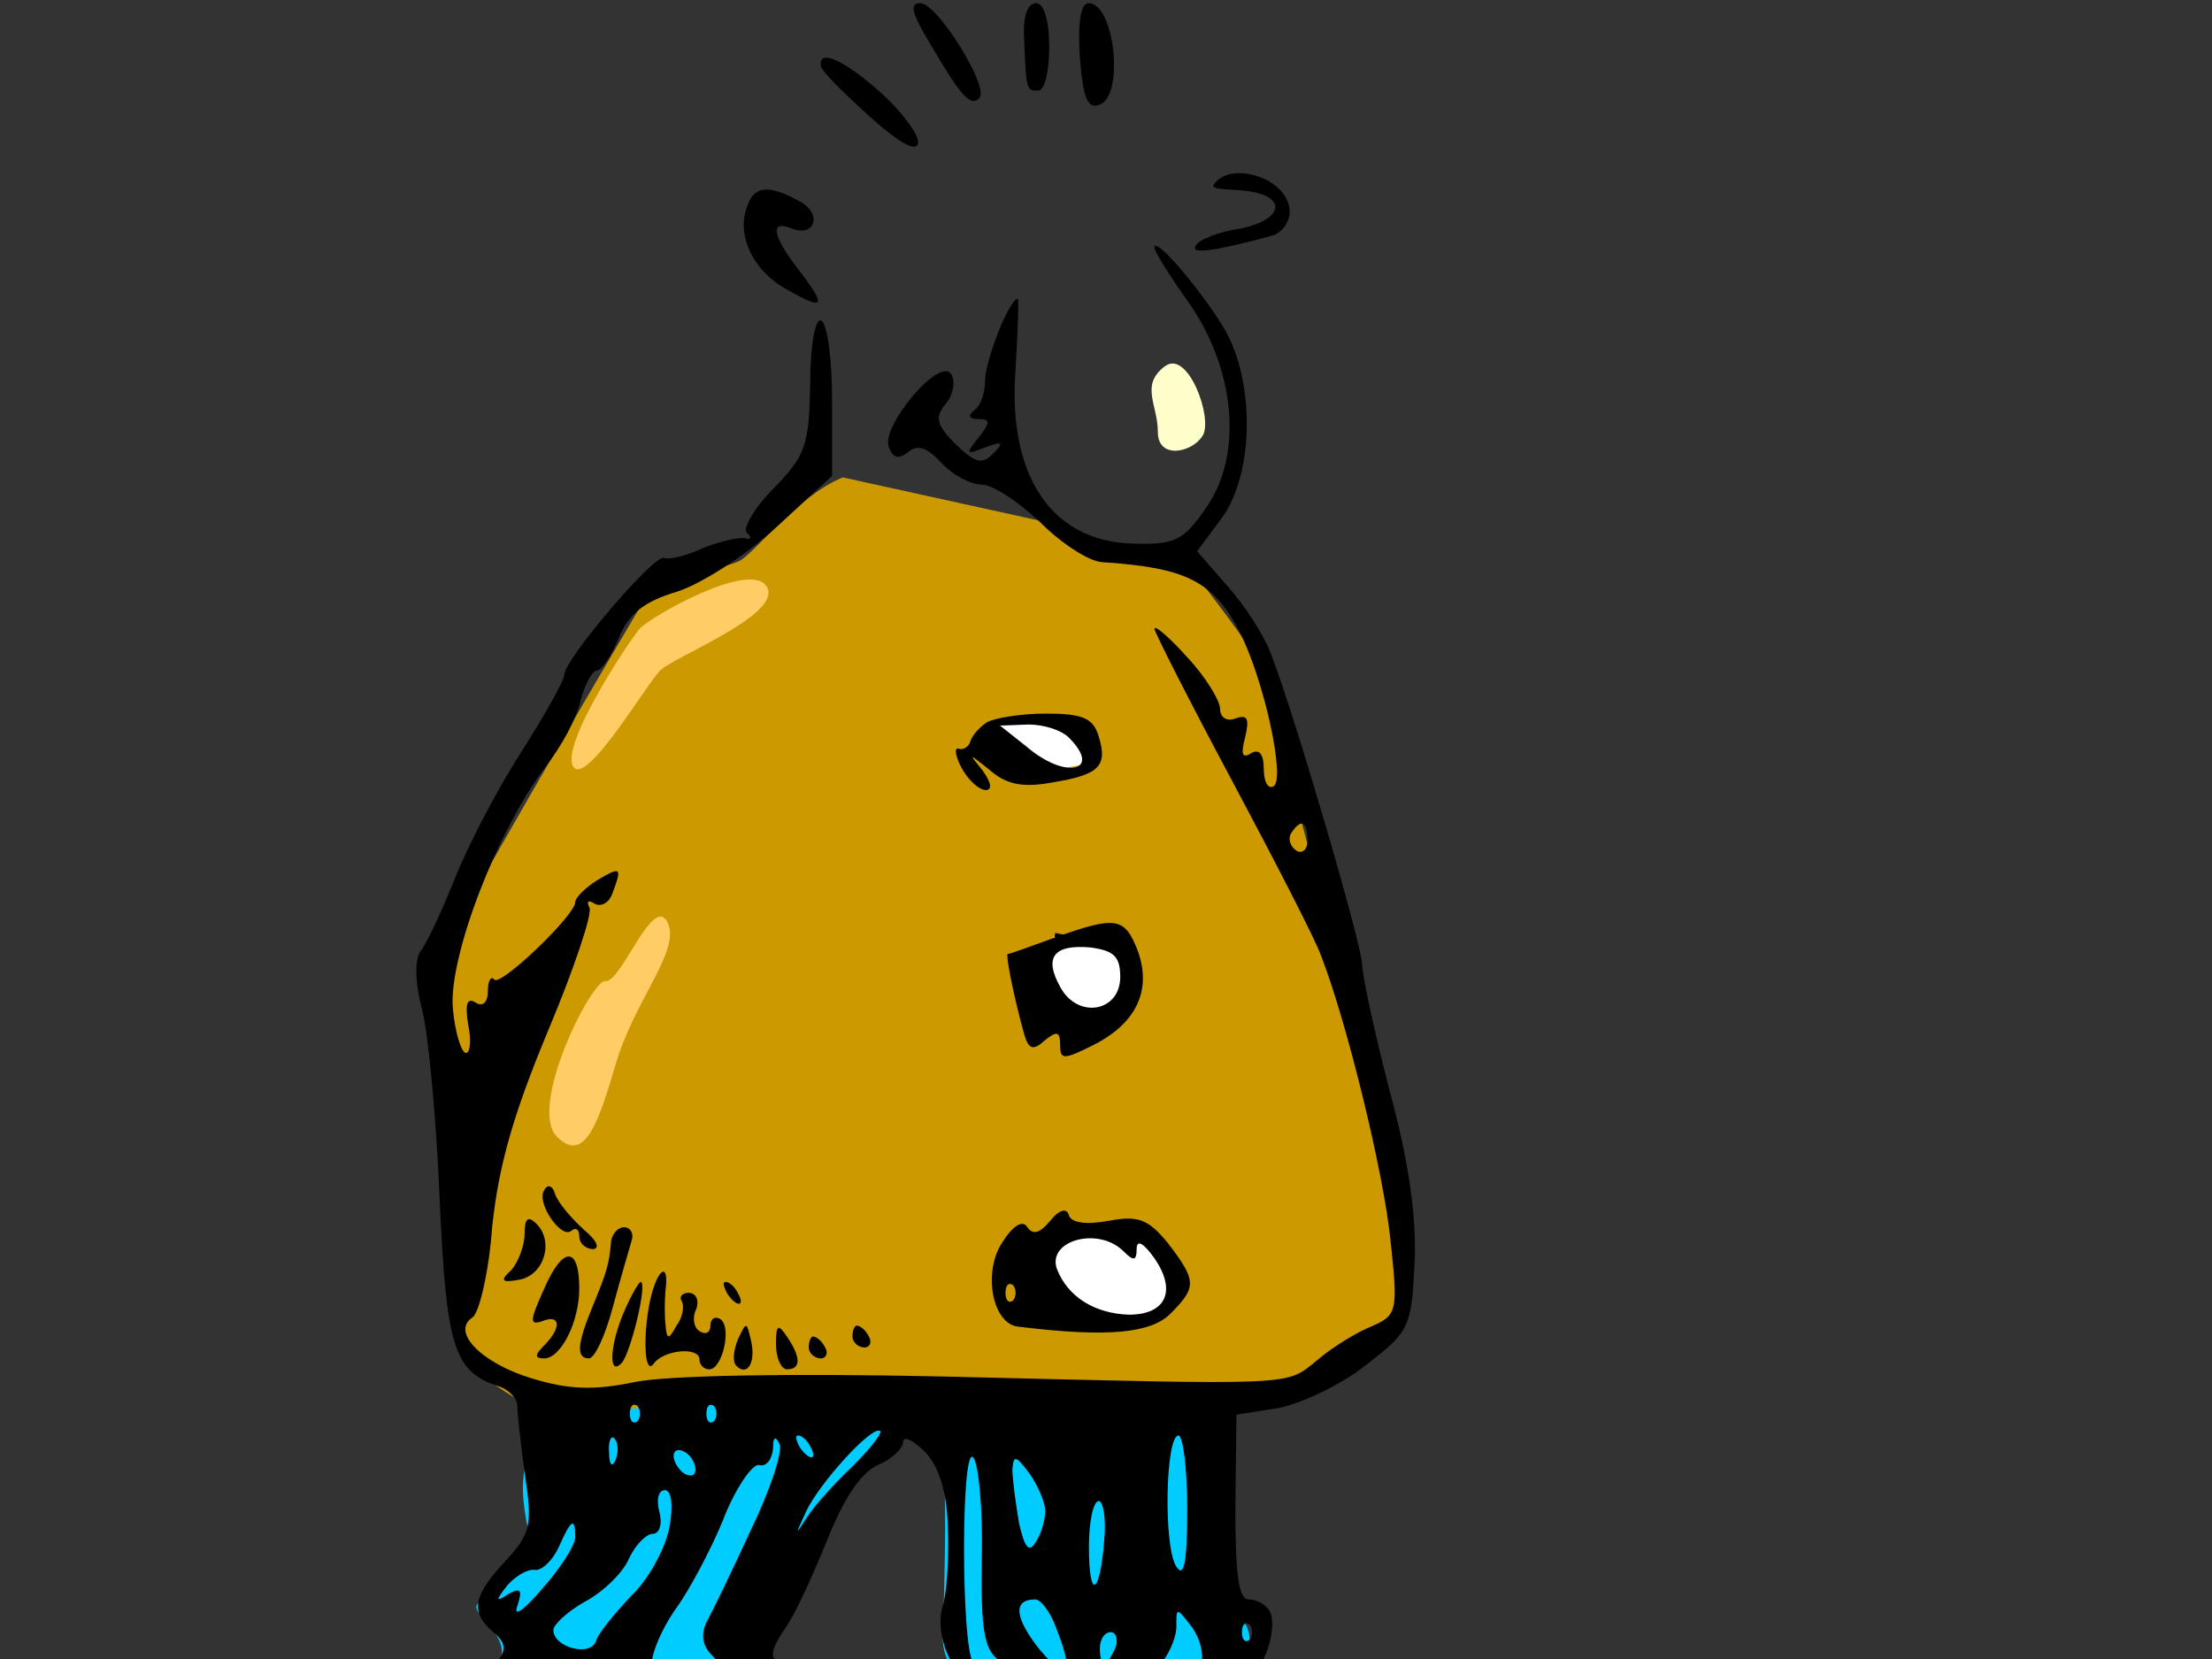 <?xml version="1.0"?><svg width="640" height="480" xmlns="http://www.w3.org/2000/svg">
 <rect width="100%" height="100%" fill="#333333" stroke="none"/>
 <g>
  <title>Layer 1</title>
  <g id="svg_1">
   <path fill="#996600" fill-rule="evenodd" stroke-width="1pt" id="path2193" d="m272.942,559.626c-3.455,2.303 -17.275,33.398 -11.517,41.46c5.758,8.062 29.848,12.763 36.853,5.758c8.062,-8.062 92.915,12.147 102.497,5.758c10.365,-6.91 8.062,-21.881 6.91,-26.488c-1.152,-4.607 -16.123,-23.033 -20.73,-21.881c-4.607,1.152 -35.701,-2.303 -40.308,-1.152c-4.607,1.152 -17.275,4.607 -17.275,4.607c0,0 -9.213,-4.607 -16.123,-8.062c-6.91,-3.455 -36.853,-2.303 -40.308,0z"/>
   <path fill="#996600" fill-rule="evenodd" stroke-width="1pt" id="path2192" d="m133.592,574.597c-6.91,12.668 -6.91,40.308 -2.303,43.763c4.607,3.455 101.346,6.91 105.952,6.91c4.607,0 9.213,-6.91 9.213,-6.91c0,0 5.758,-17.275 1.152,-28.791c-4.607,-11.517 -16.123,-23.033 -21.881,-23.033c-5.758,0 -30.135,2.687 -34.55,3.455c-4.415,0.768 -19.194,5.566 -26.488,4.607c-7.294,-0.96 -12.092,-10.365 -17.275,-10.365c-5.182,0 -6.91,-2.303 -13.82,10.365z"/>
   <path fill="#00ccff" fill-rule="evenodd" stroke-width="1pt" id="path2191" d="m160.08,412.214c-16.315,11.325 -4.415,34.358 -6.91,36.853c-2.495,2.495 -12.476,12.476 -14.971,14.971c-2.495,2.495 8.062,8.062 6.91,14.971c-1.152,6.91 -19.578,72.554 -13.82,77.161c5.758,4.607 21.881,10.365 26.488,11.517c4.607,1.152 9.213,8.062 9.213,8.062c0,0 16.123,-8.062 20.73,-8.062c4.607,0 23.033,-5.758 23.033,-5.758c0,0 -6.91,-33.398 -2.303,-40.308c4.607,-6.91 5.758,-40.308 5.758,-40.308c0,0 21.881,-46.066 28.791,-52.976c6.91,-6.91 20.73,-16.123 20.73,-16.123c0,0 8.062,8.062 9.213,14.971c1.152,6.91 0,40.308 0,40.308c0,0 -1.152,8.062 1.152,12.668c2.303,4.607 4.607,28.791 2.303,35.701c-2.303,6.91 -11.9,37.429 -10.365,38.005c1.536,0.576 4.607,3.263 9.213,3.455c4.607,0.192 15.355,-1.919 18.426,-2.303c3.071,-0.384 9.213,3.455 17.275,3.455c8.062,0 13.82,6.91 18.426,6.91c4.607,0 13.82,1.152 13.82,-4.607c0,-5.758 6.91,-59.886 6.91,-66.796c0,-6.91 11.517,-4.607 11.517,-18.426c0,-12.668 -11.517,-5.758 -11.517,-12.668c0,-6.91 3.455,-41.46 0,-47.218c-3.455,-5.758 -156.433,-10.173 -161.231,-9.213c-4.799,0.96 -12.476,-5.566 -28.791,5.758z"/>
   <path fill="#cc9900" fill-rule="evenodd" stroke-width="1pt" id="path1564" d="m243.847,138.121c-13.82,5.758 -25.336,21.881 -29.943,24.185c-4.607,2.303 -24.185,5.758 -27.64,11.517c-3.455,5.758 -59.886,101.346 -59.886,105.952c0,4.607 3.455,94.436 3.455,94.436l6.91,21.881c0,0 18.426,13.82 24.185,13.82c5.758,0 31.095,-3.455 36.853,-4.607c5.758,-1.152 152.018,1.152 158.928,1.152c6.91,0 44.914,-16.123 47.218,-20.73c2.303,-4.607 1.152,-28.791 0,-33.398c-1.152,-4.607 -13.82,-63.341 -14.972,-67.948c-1.152,-4.607 -23.033,-86.374 -24.185,-90.981c-1.152,-4.607 -18.426,-26.488 -18.426,-26.488c0,0 -18.426,-4.607 -24.185,-4.607c-5.758,0 -20.73,-11.517 -20.73,-11.517l-57.583,-12.668z"/>
   <path fill="#ffffff" fill-rule="evenodd" stroke-width="1pt" id="path2190" d="m306.34,358.087c-6.142,4.415 0,19.578 5.758,21.881c5.758,2.303 14.971,4.607 23.033,0c8.062,-4.607 -1.919,-24.569 -5.758,-24.185c-3.839,0.384 -16.891,-2.111 -23.033,2.303z"/>
   <path fill="#ffffff" fill-rule="evenodd" stroke="#000000" stroke-width="1pt" id="path2188" d="m302.885,275.168c0,4.607 4.607,20.346 6.91,19.578c2.303,-0.768 11.517,-1.344 13.82,-4.607c2.303,-3.263 3.071,-11.708 0,-14.971c-3.071,-3.263 -12.284,-3.071 -18.426,-4.607"/>
   <path fill="#ffffff" fill-rule="evenodd" stroke-width="1pt" id="path2186" d="m287.913,210.675l13.82,12.668l12.668,-2.303l-3.455,-10.365l-18.426,-3.455l-4.607,3.455z"/>
   <path id="path5" d="m269.1,12.619c8.854,15.178 11.7,18.341 14.23,15.811c3.162,-2.846 -12.016,-27.511 -17.076,-27.511c-3.162,0 -2.53,2.846 2.846,11.7z"/>
   <path id="path6" d="m296.294,11.038c0.632,15.178 0.632,15.178 4.111,15.178c1.897,0 3.162,-5.692 3.162,-12.649c0,-7.905 -1.581,-12.649 -3.795,-12.649c-2.53,0 -3.795,3.795 -3.478,10.119z"/>
   <path id="path7" d="m312.421,16.414c0.949,12.016 2.214,15.178 5.692,13.914c7.273,-2.53 4.427,-29.408 -3.162,-29.408c-2.214,0 -3.162,5.376 -2.53,15.495z"/>
   <path id="path8" d="m237.478,18.944c0,1.581 6.641,7.905 14.23,14.862c9.17,8.222 13.913,10.435 13.913,7.273c0,-2.53 -5.059,-9.17 -11.068,-14.546c-10.751,-9.486 -17.708,-12.332 -17.076,-7.589z"/>
   <path id="path11" d="m351.136,53.501c-0.949,1.581 6.188,1.175 9.982,1.807c11.384,1.581 10.119,8.222 -1.897,10.751c-6.324,0.949 -12.332,3.162 -13.281,5.059c-1.581,2.53 5.376,1.581 21.819,-2.846c2.846,-0.632 5.376,-3.795 5.376,-6.957c0,-9.803 -17.255,-15.089 -21.998,-7.816z"/>
   <path id="path12" d="m216.292,59.419c-3.478,8.538 1.581,18.973 11.384,24.349c11.068,6.324 11.7,5.059 3.162,-6.008c-7.273,-9.486 -8.222,-14.23 -1.897,-11.7c6.957,2.846 9.17,-4.427 2.214,-7.905c-8.538,-4.743 -12.965,-4.427 -14.862,1.265z"/>
   <path fill="black" id="path13" d="m334.027,71.598c0,1.265 4.427,8.222 9.803,15.811c13.597,19.289 15.811,43.954 5.376,59.132c-6.641,9.803 -9.17,11.068 -20.87,10.751c-24.032,-0.316 -36.997,-19.605 -34.468,-50.911c0.632,-11.068 0.949,-19.922 0.632,-19.922c-2.53,0 -9.486,18.024 -9.486,23.716c0,3.478 -1.265,7.273 -3.162,8.538c-1.897,1.581 -1.581,2.53 1.265,2.53c3.478,0 3.478,0.949 0,5.376c-3.795,4.743 -3.795,5.059 1.897,2.846c5.059,-1.897 5.692,-1.581 2.214,1.897c-3.162,3.162 -5.059,2.53 -10.751,-2.846c-5.692,-5.692 -6.008,-7.905 -2.846,-11.7c2.214,-2.53 2.846,-6.641 1.581,-8.538c-3.162,-5.376 -20.554,15.178 -18.024,21.186c1.265,3.162 2.846,3.478 5.692,1.265c2.53,-2.214 5.376,-1.265 9.486,3.162c3.162,3.478 8.538,6.324 11.7,6.324c3.162,0 10.751,5.059 17.076,11.068c6.008,6.008 14.23,11.384 18.024,11.384c23.716,1.581 31.622,5.376 39.211,19.605c7.273,13.913 13.597,43.005 10.119,45.219c-1.581,0.949 -2.846,-1.265 -2.846,-5.059c0,-4.111 -1.265,-6.008 -3.795,-4.427c-2.53,1.581 -2.846,0 -1.581,-4.743c1.265,-5.376 0.632,-6.641 -2.846,-5.376c-2.53,0.949 -4.427,-0.316 -4.427,-2.846c0,-2.214 -4.111,-9.17 -9.486,-14.862c-5.059,-5.692 -9.486,-9.486 -9.486,-8.222c0,0.949 10.119,20.87 22.451,43.954c12.332,23.084 24.032,45.851 25.613,50.278c7.589,19.289 18.341,63.559 20.238,82.849c2.214,20.238 1.897,21.503 -5.376,24.665c-4.111,1.581 -11.384,6.008 -15.811,9.803c-9.486,7.589 -4.111,7.273 -108.778,4.743c-44.27,-0.949 -78.738,-0.316 -88.54,1.581c-12.016,2.53 -19.289,2.214 -29.724,-0.949c-14.862,-4.427 -23.716,-13.597 -17.392,-17.708c1.897,-1.265 4.743,-12.965 5.692,-26.246c1.897,-17.708 6.008,-32.254 16.127,-56.603c7.589,-18.024 12.965,-34.151 12.016,-35.732c-0.949,-1.897 -0.316,-2.214 1.265,-1.265c1.897,1.265 4.427,0 5.376,-2.846c2.846,-7.589 2.53,-7.905 -4.427,-3.795c-3.478,2.214 -6.324,5.059 -6.324,6.324c0,3.795 -21.503,24.349 -23.4,22.451c-0.949,-1.265 -1.897,0.316 -1.897,3.478c0,3.162 -1.581,4.427 -3.478,3.162c-2.53,-1.581 -3.162,0.316 -2.214,6.324c0.949,4.427 0.632,8.222 -0.632,8.222c-1.265,0 -3.162,-5.692 -3.795,-12.965c-1.265,-14.546 12.649,-51.227 26.878,-69.884c4.427,-5.692 9.17,-14.23 10.119,-19.289c1.265,-4.743 3.478,-8.538 4.743,-8.538c1.265,0 4.111,-4.111 6.324,-9.486c2.846,-6.957 7.273,-10.435 16.759,-13.281c6.957,-2.214 19.922,-10.435 28.776,-18.657l16.127,-14.862l0,-21.503c0,-12.016 -1.265,-22.451 -3.162,-23.4c-1.581,-0.949 -3.162,6.641 -3.162,18.024c-0.316,18.024 -1.265,20.87 -10.435,30.357c-5.692,5.692 -9.17,11.7 -7.905,12.965c1.581,1.265 1.265,2.214 -0.632,1.581c-1.581,-0.316 -7.273,0.949 -12.016,2.846c-4.743,2.214 -9.803,3.478 -11.384,2.846c-3.162,-0.632 -28.776,29.408 -28.776,33.835c0,1.581 -5.692,11.7 -12.332,22.135c-6.957,10.751 -15.495,27.195 -19.289,36.681c-3.795,9.486 -8.222,18.973 -9.803,20.87c-1.897,2.53 -1.897,8.854 0.316,17.392c1.897,7.589 4.111,32.254 5.059,55.022c1.897,42.373 4.111,49.646 17.076,53.757c2.846,0.949 5.376,3.478 5.376,5.692c0,1.897 0.949,11.068 2.214,19.922c2.214,14.862 1.581,17.076 -5.692,24.981c-9.486,10.119 -10.119,14.862 -3.478,20.554c3.478,2.846 3.795,5.059 1.581,7.905c-1.897,2.214 -3.162,5.376 -2.846,6.641c0.632,1.581 -0.316,11.384 -1.897,21.819c-1.581,12.649 -4.427,20.238 -8.854,23.716c-3.478,3.162 -6.957,7.905 -7.273,11.384c-1.265,7.273 4.743,23.4 8.854,23.4c1.581,0 1.265,3.162 -0.949,6.641c-1.897,4.111 -2.846,15.811 -2.214,28.459c0.949,15.811 0,21.819 -2.53,21.819c-2.214,0 -4.743,-2.53 -5.376,-5.692c-0.949,-4.111 -2.53,-2.846 -5.692,4.743c-2.214,5.692 -5.376,10.751 -6.641,10.751c-1.265,0.316 -3.795,0.949 -5.692,1.265c-1.581,0.316 -4.111,0.949 -5.376,1.265c-1.581,0.316 -0.632,1.581 1.581,2.846c5.059,3.162 22.768,0.949 22.768,-2.846c0,-1.581 2.214,-2.846 4.743,-2.846c2.53,0 4.743,1.581 4.743,3.478c0,1.897 1.897,2.846 4.111,1.897c1.897,-0.632 3.478,-3.162 3.162,-5.06c-0.632,-1.897 3.162,-3.478 8.538,-3.478c7.273,0 8.854,0.949 7.273,5.376c-1.581,4.111 -0.632,4.743 5.692,3.162c4.111,-1.265 12.649,-2.214 18.657,-2.53c10.119,-0.316 10.435,-0.632 3.162,-2.846l-7.905,-2.53l8.854,-0.316c4.743,-0.316 8.538,-1.897 8.538,-3.478c0,-1.897 2.214,-3.162 5.059,-3.162c2.53,0 4.111,1.265 3.162,2.846c-1.581,2.53 15.495,2.214 55.022,-0.949c9.486,-0.632 17.708,-2.846 18.341,-4.743c1.581,-4.427 13.281,-4.743 13.281,-0.316c0,1.581 5.059,3.162 11.068,3.162c6.008,0 11.068,-1.581 11.068,-3.162c0,-1.897 2.214,-3.162 4.743,-3.162c2.846,0 3.795,1.897 2.846,4.743c-1.265,3.162 0,4.743 3.478,4.743c3.478,0 4.743,-1.581 3.478,-4.743c-0.949,-2.53 0,-4.427 1.897,-3.795c1.897,0.316 4.111,-1.265 4.743,-3.478c0.949,-2.53 -1.581,-3.795 -7.273,-3.795c-4.743,0 -7.905,-0.949 -6.641,-1.897c0.949,-1.265 6.957,-0.949 13.281,0c8.222,1.581 11.068,3.478 9.803,6.957c-1.897,5.376 6.008,6.008 9.486,0.949c1.581,-2.53 9.486,-2.846 26.246,-1.581c43.322,4.111 45.851,4.111 47.116,-1.897c0.632,-4.111 -0.949,-5.692 -5.376,-5.692c-5.692,0 -6.008,-0.949 -3.162,-9.17c5.692,-16.127 2.53,-26.246 -11.384,-35.732c-11.384,-8.222 -14.546,-8.854 -31.305,-7.273l-18.657,1.581l2.214,-14.546c0.949,-8.222 1.897,-24.665 1.897,-36.365c0,-16.443 0.949,-21.819 4.427,-21.819c4.743,0 9.486,-14.23 6.641,-18.973c-1.265,-1.897 -3.795,-3.162 -6.008,-3.162c-2.846,0 -3.795,-7.273 -3.795,-26.562l0.316,-26.878l12.016,-1.897c6.641,-1.265 18.024,-6.641 25.297,-12.332c12.649,-9.803 13.281,-10.751 14.23,-29.408c0.632,-13.281 -1.581,-29.408 -7.273,-50.278c-4.427,-17.076 -7.905,-33.519 -7.905,-36.365c0,-5.376 -19.289,-71.465 -26.246,-89.489c-1.897,-5.376 -7.589,-14.23 -12.649,-19.922l-8.854,-10.119l7.273,-9.803c8.854,-12.332 9.486,-37.313 1.581,-52.808c-5.376,-10.119 -21.186,-29.092 -21.186,-25.297zm44.27,171.705c0,2.53 -1.581,3.795 -3.162,2.846c-1.897,-1.265 -2.53,-3.478 -1.581,-5.059c2.846,-4.427 4.743,-3.478 4.743,2.214zm-193.84,167.911c-1.265,0.949 -2.214,0 -2.214,-2.214c0,-2.214 0.949,-3.162 2.214,-2.214c0.949,1.265 0.949,3.162 0,4.427zm22.135,0c-1.265,0.949 -2.214,0 -2.214,-2.214c0,-2.214 0.949,-3.162 2.214,-2.214c0.949,1.265 0.949,3.162 0,4.427zm40.159,12.965c-5.059,4.743 -11.068,11.384 -13.281,14.862c-3.478,5.376 -3.478,5.376 -0.316,-1.581c3.795,-8.222 19.289,-25.297 21.503,-23.4c0.632,0.632 -2.846,5.059 -7.905,10.119zm-68.619,-1.897c-0.949,2.53 -1.897,1.581 -1.897,-1.897c-0.316,-3.478 0.632,-5.376 1.581,-4.111c0.949,0.949 1.265,3.795 0.316,6.008zm38.895,20.87c-5.376,11.7 -11.068,23.4 -12.649,26.246c-1.581,3.478 -1.265,6.641 1.581,9.486c5.376,5.376 2.53,10.751 -7.589,13.913c-5.059,1.581 -6.641,1.265 -5.376,-1.265c3.162,-5.059 -3.162,-4.427 -8.538,0.949c-2.53,2.846 -6.008,3.478 -8.538,1.897c-3.162,-1.897 -2.214,-3.162 4.111,-4.743c5.692,-1.581 8.538,-4.427 8.538,-8.222c0,-3.478 3.162,-10.435 6.641,-15.495c3.795,-5.059 10.119,-16.759 13.913,-25.93c3.478,-9.17 8.538,-16.443 10.435,-16.127c2.214,0.632 3.795,-1.581 4.111,-4.743c0,-3.478 0.632,-3.795 1.897,-1.265c0.949,2.214 -2.846,13.597 -8.538,25.297zm17.392,-24.665c0.949,1.581 1.265,3.162 0.316,3.162c-0.949,0 -2.53,-1.581 -3.478,-3.162c-0.949,-1.897 -1.265,-3.162 -0.316,-3.162c0.949,0 2.53,1.265 3.478,3.162zm39.843,23.716c0.316,8.538 -0.316,18.973 -1.581,22.768c-1.265,4.111 -0.316,10.435 2.214,15.178c5.059,10.119 1.581,49.33 -5.692,59.449c-2.53,3.795 -4.743,11.068 -4.743,16.443c-0.316,12.332 -8.854,46.8 -9.17,36.365c-0.632,-12.332 -11.7,-28.143 -21.503,-30.357c-4.743,-0.949 -10.435,-2.214 -12.332,-2.846c-1.897,-0.632 -4.427,-7.905 -5.692,-16.127c-2.214,-18.024 5.059,-43.954 15.178,-52.492l6.641,-5.692l-6.957,-1.897c-8.538,-2.214 -8.854,-3.795 -3.162,-12.332c2.53,-3.478 7.589,-14.546 11.7,-24.665c4.743,-12.016 9.803,-19.922 14.862,-22.135c3.795,-1.581 7.273,-4.743 7.273,-6.641c0,-1.897 2.846,-0.632 6.324,2.846c4.111,4.427 6.324,11.384 6.641,22.135zm69.251,-5.692c0,15.495 -0.949,20.238 -3.162,16.759c-3.795,-5.692 -3.162,-37.946 0.632,-37.946c1.265,0 2.53,9.486 2.53,21.186zm-142.297,-11.384c0,1.897 -1.265,2.214 -3.162,1.265c-1.581,-0.949 -3.162,-3.478 -3.162,-5.059c0,-1.897 1.581,-2.214 3.162,-1.265c1.897,0.949 3.162,3.478 3.162,5.059zm82.849,25.297c-0.316,21.186 0.632,26.878 5.059,30.04c5.059,4.111 5.059,4.111 0,4.427c-2.846,0 -6.324,-1.581 -7.589,-3.795c-3.478,-5.376 -3.478,-62.927 0,-59.449c1.581,1.581 2.846,14.546 2.53,28.776zm18.341,-13.281c0,2.846 -1.265,6.957 -2.846,9.17c-1.897,3.162 -3.162,1.265 -4.743,-5.692c-0.949,-5.692 -1.897,-12.649 -1.897,-15.495c0.316,-4.111 0.949,-4.111 4.743,0.949c2.53,3.478 4.743,8.538 4.743,11.068zm-108.778,5.059c-1.265,6.008 -6.008,14.862 -11.068,19.605c-4.743,5.059 -9.486,10.751 -10.119,12.965c-1.581,4.743 -12.332,1.897 -12.332,-3.162c0,-1.581 4.111,-5.376 9.17,-8.222c5.376,-2.846 11.068,-8.538 12.649,-12.332c1.897,-4.111 5.059,-7.273 6.957,-7.273c1.897,0 2.846,-2.846 1.897,-6.324c-0.949,-3.478 -0.316,-6.324 1.581,-6.324c1.897,0 2.53,4.427 1.265,11.068zm125.854,3.478c-1.265,16.127 -4.427,17.392 -4.427,1.897c0,-7.273 1.265,-13.281 2.846,-13.281c1.265,0 2.214,5.059 1.581,11.384zm-153.049,-0.949c0,2.214 -4.111,8.854 -9.486,14.862c-5.376,6.324 -8.538,8.538 -7.273,5.059c1.581,-4.743 0.949,-5.376 -2.53,-3.478c-3.795,2.53 -3.795,1.897 -0.316,-2.53c2.53,-2.846 6.008,-4.743 7.905,-4.427c1.897,0.316 5.059,-2.53 6.957,-6.641c3.478,-7.905 4.743,-8.854 4.743,-2.846zm139.135,26.246c5.376,13.597 3.478,16.127 -4.743,6.324c-7.273,-9.17 -7.905,-14.546 -1.265,-14.546c1.581,0 4.427,3.795 6.008,8.222zm42.057,10.119c-0.949,2.214 -3.795,3.478 -6.008,2.53c-2.53,-0.949 -4.427,-0.316 -4.427,1.265c0,1.897 -1.581,3.162 -3.795,3.162c-1.897,0 -1.265,-2.214 1.581,-5.692c3.162,-3.162 5.376,-8.538 5.376,-11.7c0,-5.692 0,-5.692 4.427,0c2.53,3.478 3.478,7.905 2.846,10.435zm13.914,-6.641c-1.265,0.949 -2.214,0 -2.214,-2.214c0,-2.214 0.949,-3.162 2.214,-2.214c0.949,1.265 0.949,3.162 0,4.427zm-38.895,2.53c-1.265,2.53 -2.53,4.743 -3.162,4.743c-0.632,0 -1.265,-2.214 -1.265,-4.743c0,-2.53 1.265,-4.743 3.162,-4.743c1.581,0 2.214,2.214 1.265,4.743zm-100.24,13.281c-1.265,0.949 -3.162,0.949 -4.427,0c-0.949,-1.265 0,-2.214 2.214,-2.214c2.214,0 3.162,0.949 2.214,2.214zm119.213,18.024c2.846,21.186 -0.316,39.843 -6.641,39.843c-3.478,0 -3.795,-2.53 -1.897,-12.016c1.265,-6.324 2.214,-19.289 1.897,-28.459c-0.949,-21.503 4.111,-21.186 6.641,0.632zm-54.073,-7.589c-0.949,3.478 -2.214,6.324 -2.846,6.324c-0.632,0 -1.265,-2.846 -1.265,-6.324c0,-3.478 1.265,-6.324 2.846,-6.324c1.581,0 2.214,2.846 1.265,6.324zm-133.759,0c0,1.581 -0.632,3.162 -1.265,3.162c-0.949,0 -2.53,-1.581 -3.478,-3.162c-0.949,-1.897 -0.316,-3.162 1.265,-3.162c1.897,0 3.478,1.265 3.478,3.162zm41.108,20.87c-2.214,6.008 -3.162,13.914 -2.214,17.392c1.581,6.324 -0.316,7.273 -8.222,4.111c-5.376,-1.897 -4.743,-15.178 1.581,-35.416c3.162,-10.435 3.162,-10.435 7.905,-4.111c3.795,5.692 3.795,8.854 0.949,18.024zm-26.878,-2.846c-2.214,10.751 -5.376,18.024 -7.273,17.392c-2.214,-0.316 -3.795,1.581 -3.795,4.111c0,5.376 -11.068,6.641 -14.23,1.581c-0.949,-1.897 1.581,-4.427 5.692,-6.008c6.008,-2.53 8.538,-6.324 10.119,-16.759c2.846,-16.127 3.795,-18.341 9.17,-18.341c3.478,0 3.478,3.478 0.316,18.024zm44.903,-7.905c-0.949,2.214 -1.581,0.632 -1.581,-3.795c0,-4.427 0.632,-6.008 1.581,-4.111c0.632,2.214 0.632,6.008 0,7.905zm90.122,8.854c-0.949,12.649 0.316,20.87 3.162,24.349c3.478,4.427 3.162,4.743 -3.162,2.846c-4.427,-1.581 -9.17,-0.949 -12.016,1.581c-2.53,1.897 -5.376,2.846 -6.641,1.897c-0.949,-1.265 0.632,-2.846 3.478,-4.111c2.846,-0.949 5.059,-4.427 5.059,-7.905c0,-9.487 6.641,-37.63 8.854,-37.63c1.265,0 1.581,8.538 1.265,18.973zm19.605,-8.854c-0.316,5.692 -0.949,16.759 -0.949,24.349c-0.316,18.341 -2.846,15.495 -3.795,-4.427c-0.949,-21.819 -0.316,-30.041 3.162,-30.041c1.581,0 2.214,4.743 1.581,10.119zm-42.057,24.349c-1.897,3.478 -3.478,9.17 -3.478,12.649c0,3.795 -1.265,6.641 -3.162,6.641c-4.427,0 -3.795,-6.324 1.581,-15.811c2.53,-4.427 4.743,-11.384 5.059,-15.811c0.632,-7.273 0.632,-7.273 1.897,-0.949c0.632,3.795 -0.316,9.803 -1.897,13.281zm-80.319,-6.957c-1.265,0.949 -2.214,0 -2.214,-2.214c0,-2.214 0.949,-3.162 2.214,-2.214c0.949,1.265 0.949,3.162 0,4.427zm9.486,22.135c-1.265,0.949 -4.111,0.316 -6.641,-1.897c-3.478,-2.846 -3.478,-5.376 -0.632,-11.384l3.478,-7.905l2.846,9.487c1.581,5.376 1.897,10.435 0.949,11.7zm-3.795,7.273c0.949,1.581 0.316,3.162 -1.265,3.162c-1.897,0 -3.478,-1.581 -3.478,-3.162c0,-1.897 0.632,-3.162 1.265,-3.162c0.949,0 2.53,1.265 3.478,3.162zm102.138,-0.632c6.324,0.949 -2.846,13.281 -10.119,13.281c-4.743,0 -5.059,0.949 -1.897,4.743c5.059,6.008 12.649,6.008 12.649,0c0,-5.692 11.068,-12.016 18.341,-10.435c3.795,0.949 2.53,2.53 -4.743,5.692c-16.127,7.273 -12.016,15.811 7.273,15.811c8.854,0 10.119,-4.743 2.214,-9.17c-5.059,-2.53 -4.111,-3.795 5.376,-7.589c15.811,-6.324 49.013,-6.641 58.816,0c11.384,7.273 14.546,14.862 10.435,24.032c-2.53,5.376 -5.376,7.273 -9.486,6.324c-4.111,-1.265 -6.008,0 -6.324,4.111c-0.316,5.376 -0.632,5.376 -1.897,0.316c-0.632,-2.846 -2.846,-4.743 -4.427,-3.795c-1.581,1.265 -2.846,0 -2.846,-2.214c0,-3.162 -0.949,-2.846 -3.162,0.632c-1.897,2.846 -1.581,5.376 0.949,6.957c2.53,1.581 1.897,2.53 -1.581,2.53c-3.162,0 -5.692,-1.897 -5.692,-4.427c0,-2.53 -2.53,-4.111 -5.376,-3.478c-3.162,0.632 -5.692,1.265 -5.692,1.581c0,3.478 -23.4,1.897 -39.843,-2.846c-17.708,-5.059 -21.186,-5.059 -23.716,-1.265c-2.214,3.478 -6.324,3.795 -16.127,2.214c-11.384,-1.581 -13.597,-3.162 -13.597,-9.17c0,-9.486 6.324,-27.827 11.068,-31.622c3.162,-2.846 16.127,-3.795 29.408,-2.214zm30.673,0.632c0.949,1.581 -0.316,3.162 -3.162,3.162c-2.846,0 -4.111,-1.581 -3.162,-3.162c0.949,-1.897 2.53,-3.162 3.162,-3.162c0.632,0 2.214,1.265 3.162,3.162zm-156.527,4.427c0,6.008 -11.7,8.538 -15.811,3.162c-2.846,-3.162 -2.214,-3.795 4.427,-2.53c4.427,0.632 8.222,0 8.222,-1.897c0,-1.581 0.632,-3.162 1.581,-3.162c0.949,0 1.581,1.897 1.581,4.427zm58.5,12.965c6.008,5.692 7.905,11.068 7.905,21.819c0,7.905 -1.265,15.178 -3.162,16.127c-1.581,0.949 -3.162,0 -3.162,-2.214c-0.316,-2.214 -2.214,-0.632 -5.059,3.795l-4.743,7.905l1.897,-7.905l1.897,-7.905l-6.324,6.957c-7.589,8.854 -9.803,9.17 -7.589,0.949c0.949,-3.478 0,-6.324 -1.897,-6.324c-1.897,0 -3.478,1.897 -3.478,3.795c0,3.162 -0.632,3.162 -2.846,0c-1.897,-3.162 -3.162,-3.162 -6.641,0.949c-5.692,6.957 -16.127,6.324 -13.597,-0.949c1.897,-4.743 1.265,-4.743 -2.846,-1.265c-3.478,2.846 -9.17,3.478 -16.127,2.214c-6.008,-1.265 -13.597,-0.949 -16.759,0.949c-3.478,1.581 -9.486,1.897 -13.913,0.632c-7.273,-1.581 -7.905,-3.162 -6.957,-16.127c0.949,-14.862 6.008,-28.143 10.751,-28.143c1.581,0 1.897,1.265 0.949,3.162c-0.949,1.581 -0.316,3.162 1.265,3.162c1.897,0 3.478,-1.265 3.478,-2.53c0,-1.265 2.846,-2.53 6.324,-2.53c6.008,0 6.008,0 0,6.641c-8.538,9.17 -7.905,14.23 1.265,14.23c9.17,0 13.913,-6.008 7.905,-9.803c-5.059,-2.846 -4.427,-3.478 8.538,-7.905l9.803,-3.478l-4.427,8.854c-5.059,9.803 -3.162,16.127 3.478,13.597c2.53,-0.949 3.795,-4.111 2.846,-7.273c-4.743,-18.024 36.049,-26.878 51.227,-11.384zm155.578,32.254c-1.265,0.949 -2.214,0 -2.214,-2.214c0,-2.214 0.949,-3.162 2.214,-2.214c0.949,1.265 0.949,3.162 0,4.427zm-101.189,4.427c4.743,1.897 7.273,4.111 5.376,4.743c-1.897,0.949 -8.222,-0.632 -14.23,-3.162c-12.332,-5.692 -4.427,-6.957 8.854,-1.581zm12.649,-1.265c-1.265,0.949 -3.162,0.949 -4.427,0c-0.949,-1.265 0,-2.214 2.214,-2.214c2.214,0 3.162,0.949 2.214,2.214zm-52.808,5.376c0,0.949 -1.581,2.53 -3.795,3.795c-2.214,1.265 -2.53,0.949 -1.265,-1.265c2.214,-3.795 5.059,-5.059 5.059,-2.53z"/>
   <path id="path14" d="m222.616,605.524c-1.265,2.214 -0.949,2.53 1.265,1.265c2.214,-1.265 3.795,-2.846 3.795,-3.795c0,-2.53 -2.846,-1.265 -5.059,2.53z"/>
   <path id="path15" d="m197.951,610.9c-1.265,2.214 -1.581,4.743 -0.632,5.692c2.846,2.846 6.008,-1.265 4.427,-5.692c-1.265,-3.478 -1.897,-3.478 -3.795,0z"/>
   <path id="path16" d="m285.543,208.99c-1.897,1.265 -4.111,3.478 -4.743,5.376c-0.316,1.581 -2.214,2.846 -3.478,2.214c-1.265,-0.316 -0.949,2.214 0.949,5.692c1.897,3.478 5.059,6.324 6.957,6.324c1.897,0 1.581,-2.214 -0.949,-5.692c-4.111,-5.059 -4.111,-5.059 2.214,0c4.743,4.111 9.486,5.059 18.024,3.478c13.597,-2.214 16.127,-4.743 13.281,-13.597c-1.581,-5.059 -4.743,-6.324 -15.178,-6.324c-7.273,0 -14.862,1.265 -17.076,2.53zm23.716,4.427c9.803,9.803 -0.949,12.332 -12.332,2.53l-7.589,-6.008l8.222,-0.316c4.427,0 9.486,1.581 11.7,3.795z"/>
   <path id="path17" d="m305.148,271.284c-6.957,2.53 -12.965,4.743 -13.597,4.743c-0.632,0 1.581,11.7 4.743,23.084c1.265,4.427 2.53,5.059 6.008,1.897c3.478,-2.846 4.427,-2.53 4.427,1.265c0,4.427 0.949,4.427 9.803,0c12.332,-6.324 16.759,-15.811 12.649,-27.195c-3.795,-9.803 -6.324,-10.119 -24.032,-3.795zm18.973,11.384c0,10.119 -12.332,12.332 -17.392,2.846c-4.743,-8.538 -1.897,-12.332 8.854,-11.384c6.641,0.949 8.538,2.53 8.538,8.538z"/>
   <path id="path18" d="m157.476,344.33c-2.53,3.478 5.059,14.546 7.905,11.7c1.265,-0.949 2.214,-0.316 2.214,1.581c0,2.214 1.897,3.795 4.111,3.795c1.897,-0.316 0.949,-2.53 -2.846,-5.692c-3.478,-3.162 -7.273,-7.589 -8.222,-10.119c-0.632,-2.53 -2.214,-3.162 -3.162,-1.265z"/>
   <path id="path19" d="m303.884,353.184c-3.162,3.795 -5.059,4.111 -6.641,1.897c-1.265,-2.214 -4.111,-0.632 -7.273,4.427c-5.692,8.538 -2.846,23.716 4.743,24.349c25.93,3.162 38.262,1.897 43.954,-3.795c7.589,-7.589 7.589,-9.486 -0.632,-20.238c-5.692,-6.957 -8.538,-8.222 -17.076,-6.641c-6.641,1.265 -11.068,0.632 -11.7,-1.581c-0.632,-2.214 -2.846,-1.581 -5.376,1.581zm21.186,8.854c2.846,2.846 3.795,2.846 3.795,-0.632c0,-2.846 1.897,-1.897 5.059,2.53c6.641,9.486 3.478,16.443 -7.273,16.443c-9.803,-0.316 -17.708,-5.059 -20.87,-13.281c-2.846,-8.222 12.016,-12.332 19.289,-5.059zm-31.938,14.23c-1.265,0.949 -2.214,0 -2.214,-2.214c0,-2.214 0.949,-3.162 2.214,-2.214c0.949,1.265 0.949,3.162 0,4.427z"/>
   <path id="path20" d="m151.784,356.979c0,3.478 -1.897,8.222 -3.795,10.435c-3.478,3.162 -2.846,3.795 2.214,2.846c7.273,-1.265 10.119,-11.068 5.059,-16.127c-2.53,-2.53 -3.478,-1.581 -3.478,2.846z"/>
   <path id="path21" d="m176.765,359.825c-0.632,6.008 -0.949,7.589 -5.376,18.341c-4.427,10.751 -4.743,14.862 -0.949,14.862c1.581,0 4.743,-6.641 6.957,-15.178c2.214,-8.222 4.743,-16.759 5.376,-18.973c0.632,-1.897 -0.316,-3.795 -2.214,-3.795c-1.897,0 -3.795,2.214 -3.795,4.743z"/>
   <path id="path22" d="m157.476,372.789c-4.111,9.17 -4.427,10.751 -0.632,9.486c5.376,-2.214 5.692,1.897 0.632,6.957c-2.846,2.846 -2.846,3.795 0,3.795c4.743,0 10.119,-10.435 10.119,-20.238c0,-12.332 -4.743,-12.332 -10.119,0z"/>
   <path id="path23" d="m188.465,374.687c-2.53,10.119 -2.214,23.716 0.632,19.922c2.846,-4.111 13.281,-5.059 13.281,-1.265c0,1.581 1.265,2.846 2.846,2.846c3.795,0 6.641,-12.332 3.162,-14.546c-1.581,-0.949 -2.846,0 -2.846,1.897c0,1.897 -1.265,2.846 -3.162,1.581c-1.581,-0.949 -2.214,-3.795 -0.949,-6.324c0.949,-2.53 0,-4.743 -2.214,-4.743c-1.897,0 -2.846,1.265 -1.897,2.53c0.632,1.265 0.316,4.427 -1.581,6.957c-2.214,4.111 -2.846,4.111 -3.162,0c-0.316,-2.53 -0.316,-7.273 0,-10.435c0.949,-7.589 -1.897,-6.641 -4.111,1.581z"/>
   <path id="path24" d="m180.876,378.797c-4.427,9.803 -5.059,19.922 -0.949,15.495c2.53,-2.846 7.589,-23.4 5.376,-23.4c-0.316,0 -2.53,3.478 -4.427,7.905z"/>
   <path id="path25" d="m210.284,374.054c0.949,1.581 2.53,3.162 3.478,3.162c0.949,0 0.632,-1.581 -0.316,-3.162c-0.949,-1.897 -2.53,-3.162 -3.478,-3.162c-0.949,0 -0.632,1.265 0.316,3.162z"/>
   <path id="path26" d="m213.446,387.652c-1.265,3.162 -1.581,6.641 -0.316,7.589c3.162,3.162 5.692,-1.265 4.111,-7.589c-1.265,-5.376 -1.265,-5.376 -3.795,0z"/>
   <path id="path27" d="m224.513,388.916c0,4.111 1.581,7.273 3.162,7.273c4.111,0 4.111,-3.478 0,-9.486c-2.53,-3.795 -3.162,-3.478 -3.162,2.214z"/>
   <path id="path28" d="m246.648,386.703c0,1.581 1.581,3.162 3.478,3.162c1.581,0 2.214,-1.581 1.265,-3.162c-0.949,-1.897 -2.53,-3.162 -3.478,-3.162c-0.632,0 -1.265,1.265 -1.265,3.162z"/>
   <path id="path29" d="m234,389.865c0,1.581 1.581,3.162 3.478,3.162c1.581,0 2.214,-1.581 1.265,-3.162c-0.949,-1.897 -2.53,-3.162 -3.478,-3.162c-0.632,0 -1.265,1.265 -1.265,3.162z"/>
   <path id="path30" d="m426.892,617.541c0,1.581 2.846,3.162 6.008,3.162c3.478,0 7.273,-1.581 8.222,-3.162c1.265,-1.897 -1.581,-3.162 -6.008,-3.162c-4.427,0 -8.222,1.265 -8.222,3.162z"/>
   <path id="path31" d="m455.351,617.541c0,1.581 2.846,3.162 6.641,3.162c3.478,0 5.376,-1.581 4.427,-3.162c-0.949,-1.897 -4.111,-3.162 -6.641,-3.162c-2.53,0 -4.427,1.265 -4.427,3.162z"/>
   <path id="path32" d="m82.216,630.189c0,1.581 5.692,3.162 12.649,3.162c6.957,0 12.649,-1.265 12.649,-2.53c0,-1.265 -5.692,-2.846 -12.649,-3.162c-7.273,-0.632 -12.649,0.632 -12.649,2.53z"/>
   <path id="path33" d="m20.554,636.514c-0.949,1.581 0.316,3.162 2.846,3.162c2.846,0 5.059,-1.581 5.059,-3.162c0,-1.897 -1.265,-3.162 -2.846,-3.162c-1.897,0 -4.111,1.265 -5.059,3.162z"/>
   <path id="path34" d="m50.595,636.514c0,1.581 5.692,3.162 12.332,3.162c6.957,0 13.597,1.581 14.546,3.162c2.846,4.743 7.905,3.795 7.905,-1.265c0,-2.53 -2.214,-5.376 -5.059,-6.324c-7.905,-3.162 -29.724,-2.214 -29.724,1.265z"/>
   <path fill="#cc9933" fill-rule="evenodd" stroke-width="1pt" id="path2194" d="m241.51,587.126c2.303,9.213 3.537,12.36 -4.13,11.447c-7.327,-0.873 -6.865,-3.57 -10.982,-9.551c-3.929,-5.708 -21.54,-12.874 -14.239,-14.437c7.473,-1.599 27.047,3.327 29.35,12.54z"/>
   <path fill="#cc9933" fill-rule="evenodd" stroke-width="1pt" id="path2196" d="m401.079,582.694c2.303,9.213 3.537,12.36 -4.13,11.447c-7.327,-0.873 -6.865,-3.57 -10.982,-9.551c-3.929,-5.708 -21.54,-12.874 -14.239,-14.437c7.473,-1.599 27.047,3.327 29.35,12.54z"/>
   <path fill="#ffffff" fill-rule="evenodd" stroke-width="1pt" id="path2197" d="m223.537,579.224c-2.025,2.25 10.39,9.641 13.029,7.329c2.877,-2.519 -11.197,-9.365 -13.029,-7.329z"/>
   <path fill="#ffffff" fill-rule="evenodd" stroke-width="1pt" id="path2199" d="m379.639,573.976c-1.567,2.589 12.012,7.524 14.172,4.759c2.355,-3.014 -12.753,-7.102 -14.172,-4.759z"/>
   <path fill="#ffcc66" fill-rule="evenodd" stroke-width="1pt" id="path2200" d="m185,182c-3,3.5 -23.505,34.369 -19,40c4,5 21,-24 25,-28c4,-4 35,-16 31,-24c-4.219,-8.438 -34,8.5 -37,12z"/>
   <path fill="#ffcc66" fill-rule="evenodd" stroke-width="1pt" id="path2202" d="m175.144,283.876c-4,-0.5 -22.515,36.485 -14,45c8,8 12,-4 17,-21c5.544,-18.849 19,-33 15,-41c-4.219,-8.438 -13.426,17.572 -18,17z"/>
   <path fill="#ffffcc" fill-rule="evenodd" stroke-width="1pt" id="path2203" d="m337,106c-7.212,5.494 -2,11 -2,19c0,8.062 10,6 13,1c3,-5 -4.298,-25.106 -11,-20z"/>
  </g>
 </g>
</svg>